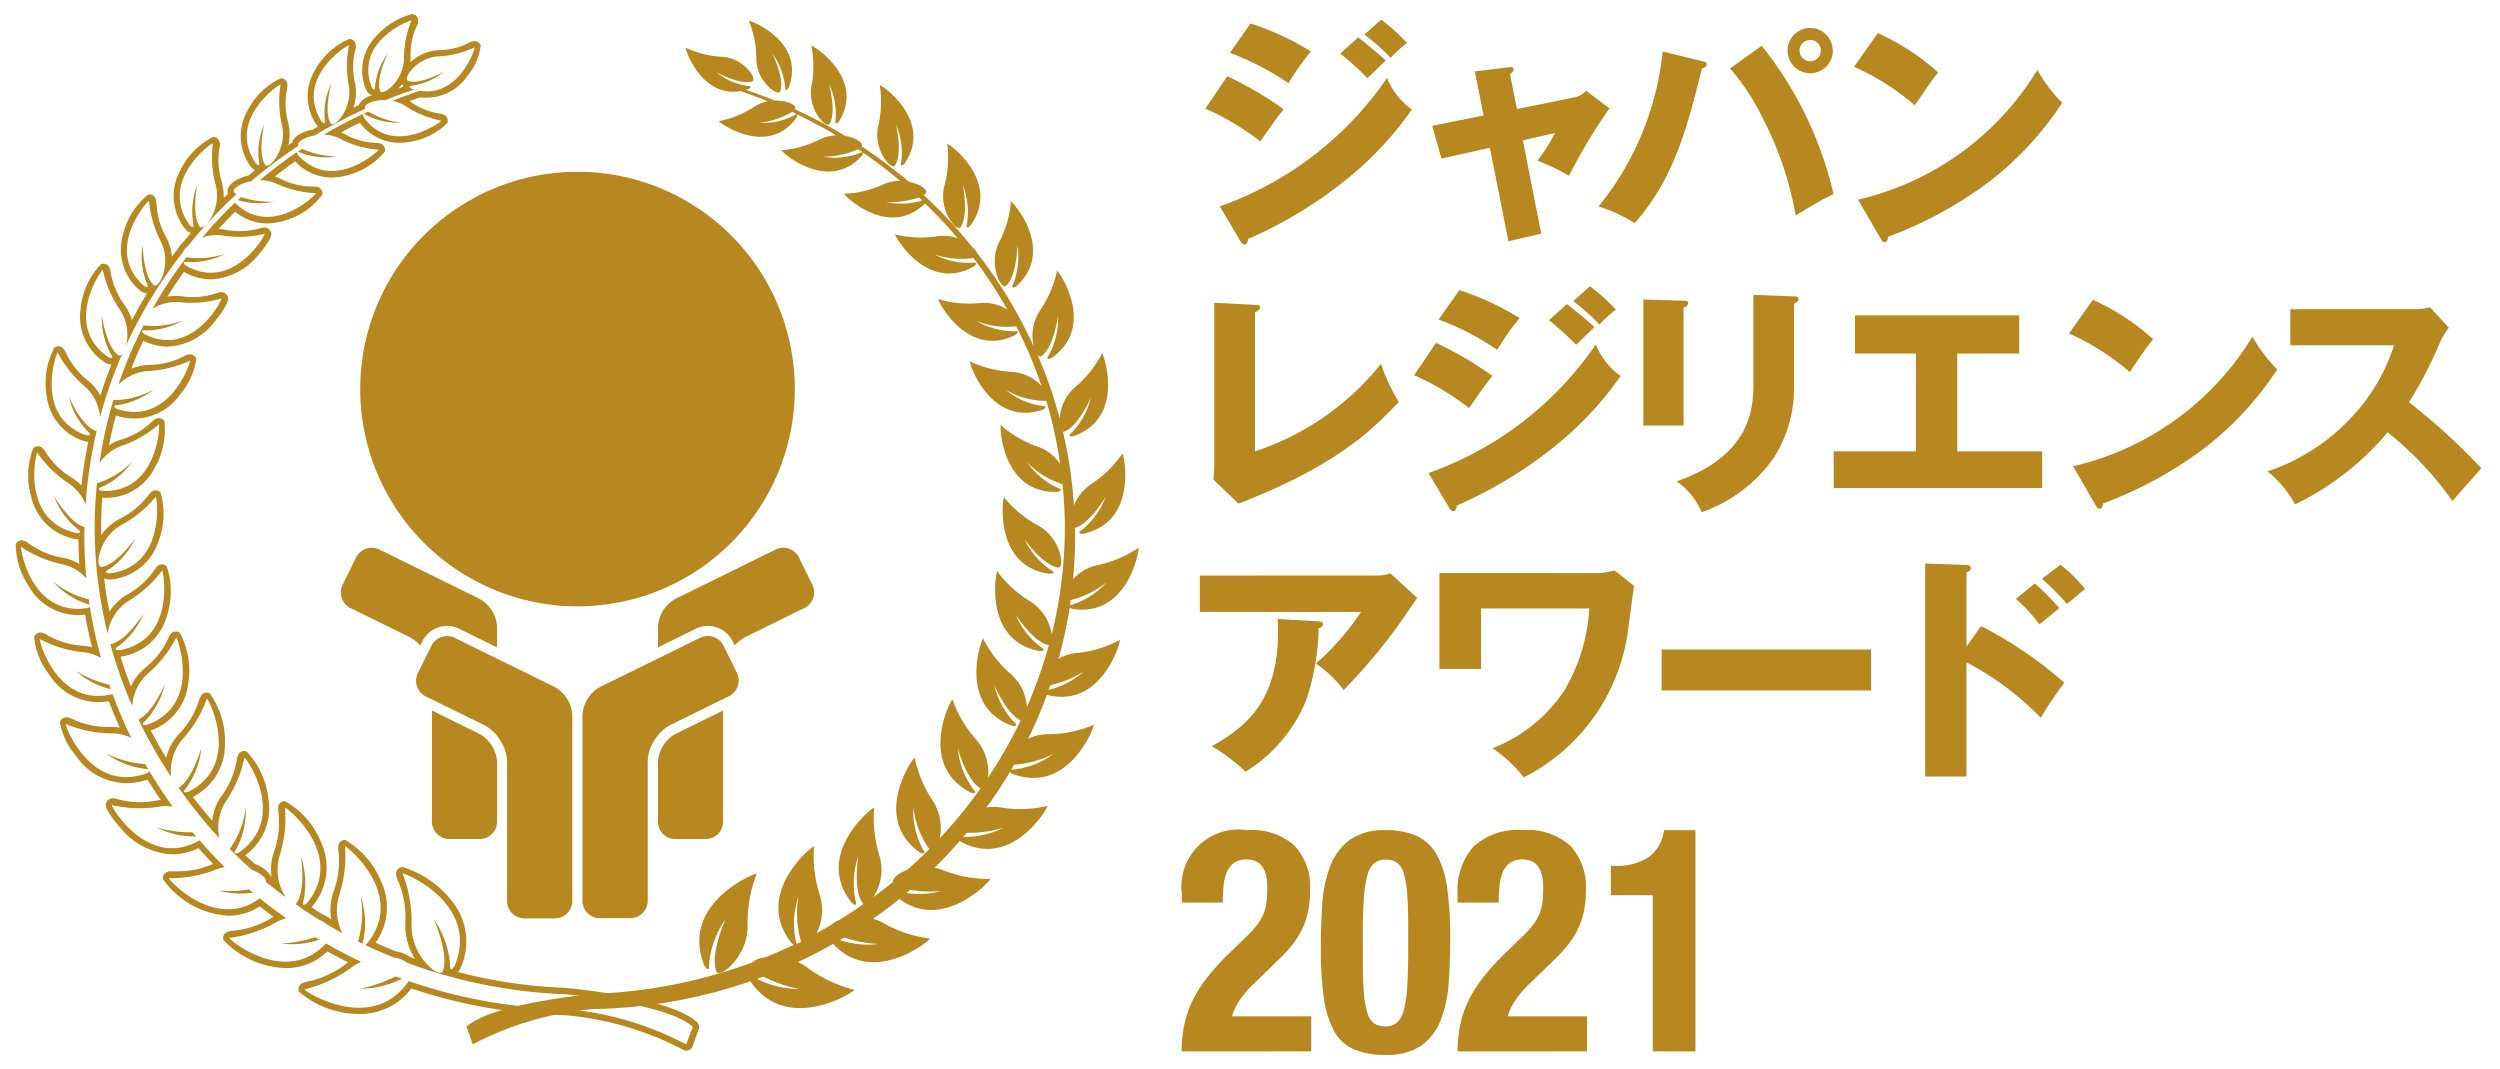 <svg xmlns="http://www.w3.org/2000/svg" width="108.896" height="46.566" viewBox="0 0 108.896 46.566"><g transform="translate(10.907 4.946)"><g transform="translate(41.118 28.757)"><path d="M594.534,255.373a5.635,5.635,0,0,1,.122-1.2,4.551,4.551,0,0,1,.376-1.061,5.752,5.752,0,0,1,.634-.987,10,10,0,0,1,.885-.973l.751-.734a4.518,4.518,0,0,0,.5-.531,2.3,2.3,0,0,0,.29-.491,1.881,1.881,0,0,0,.136-.531,5.626,5.626,0,0,0,.033-.653q0-1.2-.9-1.2a.9.9,0,0,0-.551.15.985.985,0,0,0-.31.408,2.022,2.022,0,0,0-.141.6c-.022.227-.033.467-.033.722h-1.785v-.367a2.489,2.489,0,0,1,2.846-2.791,2.8,2.8,0,0,1,2.069.681,2.657,2.657,0,0,1,.672,1.947,4.543,4.543,0,0,1-.077.863,3.374,3.374,0,0,1-.246.77,3.625,3.625,0,0,1-.439.715,6.6,6.6,0,0,1-.66.713l-1.034,1.008a4.031,4.031,0,0,0-.648.768,2.293,2.293,0,0,0-.3.646h3.453v1.525Z" transform="translate(-595.087 -243.278)" fill="#b7881f" stroke="rgba(0,0,0,0)" stroke-width="1.236"/><path d="M598.116,248.948a5.548,5.548,0,0,1,.343-1.638,2.568,2.568,0,0,1,.844-1.144,2.541,2.541,0,0,1,1.568-.429,3.243,3.243,0,0,1,1.364.252,1.934,1.934,0,0,1,.863.81,4.1,4.1,0,0,1,.456,1.451,14.867,14.867,0,0,1,.134,2.171c0,.67-.022,1.314-.064,1.931a5.55,5.55,0,0,1-.343,1.64,2.446,2.446,0,0,1-.844,1.123,2.636,2.636,0,0,1-1.568.408,3.5,3.5,0,0,1-1.357-.231,1.807,1.807,0,0,1-.87-.789,4.1,4.1,0,0,1-.456-1.451,14.856,14.856,0,0,1-.134-2.171C598.052,250.211,598.074,249.567,598.116,248.948Zm1.809,3.845a3.809,3.809,0,0,0,.159.911.832.832,0,0,0,.3.457.882.882,0,0,0,.482.122.745.745,0,0,0,.494-.157,1.026,1.026,0,0,0,.3-.531,4.972,4.972,0,0,0,.153-1q.044-.628.045-1.552V250q0-.912-.045-1.49a3.853,3.853,0,0,0-.158-.913.841.841,0,0,0-.3-.455.869.869,0,0,0-.482-.122.746.746,0,0,0-.494.157,1.025,1.025,0,0,0-.3.531,4.949,4.949,0,0,0-.153,1q-.044.628-.045,1.552V251.3Q599.88,252.216,599.925,252.794Z" transform="translate(-592.544 -243.278)" fill="#b7881f" stroke="rgba(0,0,0,0)" stroke-width="1.236"/><path d="M601.51,255.373a5.52,5.52,0,0,1,.124-1.2,4.56,4.56,0,0,1,.374-1.061,5.876,5.876,0,0,1,.634-.987,10.224,10.224,0,0,1,.886-.973l.751-.734a4.5,4.5,0,0,0,.5-.531,2.3,2.3,0,0,0,.291-.491,1.941,1.941,0,0,0,.136-.531,6.131,6.131,0,0,0,.031-.653q0-1.2-.9-1.2a.9.9,0,0,0-.549.15.958.958,0,0,0-.31.408,2.016,2.016,0,0,0-.143.6c-.021.227-.033.467-.033.722H601.51v-.367a2.889,2.889,0,0,1,.686-2.069,2.859,2.859,0,0,1,2.16-.722,2.8,2.8,0,0,1,2.069.681,2.656,2.656,0,0,1,.674,1.947,4.4,4.4,0,0,1-.079.863,3.373,3.373,0,0,1-.245.77,3.612,3.612,0,0,1-.439.715,6.781,6.781,0,0,1-.66.713l-1.035,1.008a4.016,4.016,0,0,0-.646.768,2.305,2.305,0,0,0-.3.646h3.454v1.525Z" transform="translate(-590.045 -243.278)" fill="#b7881f" stroke="rgba(0,0,0,0)" stroke-width="1.236"/><path d="M607.209,248.568h-1.824v-1.278h.169a2.556,2.556,0,0,0,1.468-.369,1.712,1.712,0,0,0,.679-1.184h1.371v9.636h-1.862Z" transform="translate(-587.245 -243.278)" fill="#b7881f" stroke="rgba(0,0,0,0)" stroke-width="1.236"/></g><g transform="translate(0 0)"><g transform="translate(41.757 0.191)"><path d="M596.086,227.709a15.141,15.141,0,0,1,2.457,1.439c-.3.377-.42.546-1.018,1.4a11.172,11.172,0,0,0-2.393-1.428Zm-.326,5.668a14.774,14.774,0,0,0,7.286-5.594,3.145,3.145,0,0,0,1.082,1.375,14.767,14.767,0,0,1-2.846,3.044A18.753,18.753,0,0,1,597,234.795c-.021.115-.052.251-.167.251-.064,0-.126-.084-.169-.146Zm1.344-7.968a12.2,12.2,0,0,1,2.626,1.218,11.516,11.516,0,0,0-.977,1.385,11.739,11.739,0,0,0-2.551-1.321Zm4.683.61c.326.241.954.767,1.206,1.008-.115.095-.534.513-.8.767a12.415,12.415,0,0,0-1.185-1.072Zm1.008-.777a8.931,8.931,0,0,1,1.123,1.018,5.377,5.377,0,0,0-.715.651,8.956,8.956,0,0,0-1.144-1.018Z" transform="translate(-595.293 -229.525)" fill="#b7881f" stroke="rgba(0,0,0,0)" stroke-width="1.236"/><path d="M602.72,226.63l1.47-.179c.095-.01.221-.031.221.095,0,.084-.083.146-.157.2l.3,1.523,2.531-.515a.878.878,0,0,0,.482-.284l1.018.767a23.979,23.979,0,0,0-1.762,2.939,9.784,9.784,0,0,0-1.375-.661,7.522,7.522,0,0,0,.765-1.2l-1.4.315.8,4.062-1.428.336-.808-4.073-2.11.472-.4-1.428,2.236-.451Z" transform="translate(-591.144 -228.656)" fill="#b7881f" stroke="rgba(0,0,0,0)" stroke-width="1.236"/><path d="M609.6,226.9c.115.031.189.052.189.136s-.1.148-.21.189c-.641,2.541-1.2,4.765-2.929,6.729a6.656,6.656,0,0,0-1.575-.725,12.753,12.753,0,0,0,2.793-6.75Zm2.582-.672a16.15,16.15,0,0,1,3.128,6.455c-.377.189-.641.327-1.649.935a14.65,14.65,0,0,0-1.459-4.283,9.676,9.676,0,0,0-1.4-2.121Zm3.1.21a.987.987,0,1,1-.987-.987A.986.986,0,0,1,615.276,226.442Zm-1.449,0a.462.462,0,1,0,.462-.462A.466.466,0,0,0,613.827,226.442Z" transform="translate(-588.109 -229.371)" fill="#b7881f" stroke="rgba(0,0,0,0)" stroke-width="1.236"/><path d="M612.572,225.583A10.061,10.061,0,0,1,615.2,227.3c-.251.3-.326.42-1.018,1.428a10.764,10.764,0,0,0-2.646-1.68Zm-.861,7.255a12.435,12.435,0,0,0,7.809-5.649,6.7,6.7,0,0,0,1.082,1.428,13.9,13.9,0,0,1-3.265,3.5,17.425,17.425,0,0,1-4.326,2.341c0,.115-.052.231-.146.231-.064,0-.105-.031-.167-.146Z" transform="translate(-583.44 -229.278)" fill="#b7881f" stroke="rgba(0,0,0,0)" stroke-width="1.236"/><path d="M597.149,232.488c.136.01.221.01.221.105,0,.126-.146.19-.221.221v6.057a11.739,11.739,0,0,0,5.49-3.811,7.594,7.594,0,0,0,.777,1.657c-1.113,1.166-2.626,2.741-6.981,4.431l-1.1-1.051c.021-.146.041-.482.041-.629V232.4Z" transform="translate(-595.148 -224.348)" fill="#b7881f" stroke="rgba(0,0,0,0)" stroke-width="1.236"/><path d="M601.364,234.449a15.408,15.408,0,0,1,2.457,1.439c-.3.379-.42.546-1.018,1.4a11.03,11.03,0,0,0-2.393-1.428Zm-.326,5.67a14.769,14.769,0,0,0,7.286-5.6,3.132,3.132,0,0,0,1.082,1.375,14.679,14.679,0,0,1-2.846,3.044,18.618,18.618,0,0,1-4.283,2.593c-.021.115-.052.253-.167.253-.064,0-.126-.084-.169-.148Zm1.344-7.968a12.122,12.122,0,0,1,2.625,1.218,11.514,11.514,0,0,0-.977,1.385,11.706,11.706,0,0,0-2.551-1.322Zm4.682.61c.326.241.954.765,1.206,1.006-.115.095-.534.515-.8.767a12.653,12.653,0,0,0-1.185-1.07Zm1.008-.777A8.78,8.78,0,0,1,609.2,233a5.314,5.314,0,0,0-.715.65,9.014,9.014,0,0,0-1.144-1.017Z" transform="translate(-591.478 -224.652)" fill="#b7881f" stroke="rgba(0,0,0,0)" stroke-width="1.236"/><path d="M607.958,232.455c.126,0,.2.01.2.105s-.126.169-.2.2v5.133h-1.752V232.4Zm4.808-.189c.105,0,.2.022.2.105,0,.127-.128.179-.2.212V236a5.7,5.7,0,0,1-.841,3.242,6.4,6.4,0,0,1-3.18,2.425,3.01,3.01,0,0,0-1.092-1.344c3.287-1.144,3.349-3.244,3.349-4.314V232.2Z" transform="translate(-587.289 -224.493)" fill="#b7881f" stroke="rgba(0,0,0,0)" stroke-width="1.236"/><path d="M616.4,238.642H620.1v1.6H611.02v-1.6h3.58V234.38h-2.655v-1.659H619.1v1.659H616.4Z" transform="translate(-583.81 -224.119)" fill="#b7881f" stroke="rgba(0,0,0,0)" stroke-width="1.236"/><path d="M618.008,232.325a10.037,10.037,0,0,1,2.625,1.721c-.253.3-.327.42-1.02,1.428a10.759,10.759,0,0,0-2.644-1.68Zm-.861,7.253a12.425,12.425,0,0,0,7.811-5.647,6.7,6.7,0,0,0,1.08,1.428,13.889,13.889,0,0,1-3.263,3.5,17.536,17.536,0,0,1-4.326,2.341c0,.115-.053.231-.146.231-.064,0-.105-.033-.169-.148Z" transform="translate(-579.51 -224.405)" fill="#b7881f" stroke="rgba(0,0,0,0)" stroke-width="1.236"/><path d="M622.978,234.173V232.6h5.363a2.948,2.948,0,0,0,.725-.083l.818.892a3.129,3.129,0,0,0-.4.672,18.114,18.114,0,0,1-1.335,2.572,27.466,27.466,0,0,1,3.149,2.875c-.346.4-.913,1.028-1.259,1.428a14.347,14.347,0,0,0-2.823-2.992,12.181,12.181,0,0,1-4.03,3.139,4.721,4.721,0,0,0-1.2-1.438,8.834,8.834,0,0,0,3.411-2.1,8.334,8.334,0,0,0,2.1-3.39Z" transform="translate(-575.88 -224.269)" fill="#b7881f" stroke="rgba(0,0,0,0)" stroke-width="1.236"/><path d="M602.707,239.338a1.717,1.717,0,0,0,.588-.095l1.166,1.072c-.1.146-.138.2-.379.546a23.914,23.914,0,0,1-2.824,3.463,5.244,5.244,0,0,0-1.208-1.154,11.273,11.273,0,0,0,1.964-2.246h-7.022v-1.585Zm-2.539,1.995c.072,0,.188.01.188.126s-.136.157-.188.177a10.39,10.39,0,0,1-.546,3.139,6.584,6.584,0,0,1-2.636,3.108,8.62,8.62,0,0,0-1.47-1.113c1.47-.841,3.055-1.985,2.867-5.542Z" transform="translate(-595.394 -219.405)" fill="#b7881f" stroke="rgba(0,0,0,0)" stroke-width="1.236"/><path d="M607.936,239.285a3.5,3.5,0,0,0,.744-.115l.851.672c-.052.274-.2,1.49-.241,1.742a8.421,8.421,0,0,1-4.567,6.6,5.651,5.651,0,0,0-1.364-1.27,6.618,6.618,0,0,0,3.149-2.541,7.938,7.938,0,0,0,1.072-3.547h-4.714v2.634H601.05v-4.178Z" transform="translate(-591.016 -219.458)" fill="#b7881f" stroke="rgba(0,0,0,0)" stroke-width="1.236"/><path d="M615.791,241.169v1.783h-9.122v-1.783Z" transform="translate(-586.954 -218.013)" fill="#b7881f" stroke="rgba(0,0,0,0)" stroke-width="1.236"/><path d="M615.76,241.722a17.188,17.188,0,0,1,3.633,2.469,15.784,15.784,0,0,0-1.029,1.521,12.7,12.7,0,0,0-3.234-2.413v4.975h-1.8v-9.28l1.8.064c.053,0,.189.01.189.136s-.115.159-.189.179v3.242Zm2.341-1.857a10.151,10.151,0,0,1,1.071,1.072c-.241.2-.631.513-.861.713a6.967,6.967,0,0,0-1.029-1.113Zm1.123-.818a6.48,6.48,0,0,1,1.071,1.059c-.136.105-.682.567-.787.651a12.145,12.145,0,0,0-1.092-1.1Z" transform="translate(-582.136 -219.586)" fill="#b7881f" stroke="rgba(0,0,0,0)" stroke-width="1.236"/></g><path d="M566,239.455a3.377,3.377,0,0,0,1.5.971.421.421,0,0,1,.083.022c-.012-.074-.019-.148-.029-.224A4.064,4.064,0,0,1,566,239.455Z" transform="translate(-574.591 -219.061)" fill="#b7881f" stroke="rgba(0,0,0,0)" stroke-width="1.236"/><path d="M566.576,241.709a3.475,3.475,0,0,0,1.523.8c-.026-.067-.047-.134-.071-.2A4.762,4.762,0,0,1,566.576,241.709Z" transform="translate(-574.175 -217.432)" fill="#b7881f" stroke="rgba(0,0,0,0)" stroke-width="1.236"/><path d="M572.232,229.932a4.22,4.22,0,0,1-1.418-.2c-.048.041-.1.084-.143.129A3.156,3.156,0,0,0,572.232,229.932Z" transform="translate(-571.216 -226.091)" fill="#b7881f" stroke="rgba(0,0,0,0)" stroke-width="1.236"/><path d="M573.886,228.838a3.689,3.689,0,0,1-1.509-.329l-.191.127a.268.268,0,0,1,.108.038A3.017,3.017,0,0,0,573.886,228.838Z" transform="translate(-570.121 -226.972)" fill="#b7881f" stroke="rgba(0,0,0,0)" stroke-width="1.236"/><path d="M575.465,228.046a3.534,3.534,0,0,1-1.413-.479c-.071.033-.136.069-.2.1a.231.231,0,0,1,.114.05A2.914,2.914,0,0,0,575.465,228.046Z" transform="translate(-568.92 -227.653)" fill="#b7881f" stroke="rgba(0,0,0,0)" stroke-width="1.236"/><path d="M567.334,243.791a3.531,3.531,0,0,0,1.752.685.835.835,0,0,1,.09.009c-.041-.072-.086-.145-.128-.219A4.452,4.452,0,0,1,567.334,243.791Z" transform="translate(-573.628 -215.927)" fill="#b7881f" stroke="rgba(0,0,0,0)" stroke-width="1.236"/><path d="M573.757,249.971a4.07,4.07,0,0,0,1.833-.437c-.093-.033-.184-.067-.279-.1A6.2,6.2,0,0,1,573.757,249.971Z" transform="translate(-568.985 -211.85)" fill="#b7881f" stroke="rgba(0,0,0,0)" stroke-width="1.236"/><path d="M573.906,249.478a.574.574,0,0,1,.024-.1,3.71,3.71,0,0,0-.107-1.975,4.368,4.368,0,0,1-.115,1.982C573.772,249.414,573.839,249.445,573.906,249.478Z" transform="translate(-569.021 -213.319)" fill="#b7881f" stroke="rgba(0,0,0,0)" stroke-width="1.236"/><path d="M570.181,247.287a3.646,3.646,0,0,0,1.5.086l-.162-.138A5.505,5.505,0,0,1,570.181,247.287Z" transform="translate(-571.57 -213.438)" fill="#b7881f" stroke="rgba(0,0,0,0)" stroke-width="1.236"/><path d="M568.608,245.662a3.588,3.588,0,0,0,1.733.4c-.05-.06-.1-.119-.155-.181A4.943,4.943,0,0,1,568.608,245.662Z" transform="translate(-572.707 -214.575)" fill="#b7881f" stroke="rgba(0,0,0,0)" stroke-width="1.236"/><path d="M594.744,269.015c-1.165-1.091-5.573-1.482-5.775-1.5a21.809,21.809,0,0,1-4.643-.686.854.854,0,0,0,.1-.134l.019-.038a2.8,2.8,0,0,0-.238-2.736,4.379,4.379,0,0,0-2.283-1.666.38.38,0,0,0-.062.007.3.3,0,0,0-.193.146c-.071.134-.024.25.047.427a4.114,4.114,0,0,1,.322,1.859,2.7,2.7,0,0,0,.419,1.557l-.2-.072a1.479,1.479,0,0,0-.653-.257c-.3-.124-.589-.246-.863-.372a2.645,2.645,0,0,0,.253-2.65,3.721,3.721,0,0,0-1.585-1.83.306.306,0,0,0-.214.095c-.1.105-.086.224-.069.4a3.859,3.859,0,0,1-.212,1.757,2.365,2.365,0,0,0-.1,1.218l-.021-.012a1.315,1.315,0,0,0-.379-.224c-.148-.091-.3-.19-.463-.3l0,0a.166.166,0,0,0,.029-.031,2.614,2.614,0,0,0,.375-2.827,3.555,3.555,0,0,0-1.566-1.764.3.3,0,0,0-.212.093c-.1.107-.086.224-.067.4a3.783,3.783,0,0,1-.195,1.723,2.32,2.32,0,0,0-.1,1.118l-.014-.038a1.3,1.3,0,0,0-.708-.553c-.145-.129-.286-.257-.422-.384a2.535,2.535,0,0,0,1.006-2.446,3.559,3.559,0,0,0-.956-2.078.294.294,0,0,0-.1-.017c-.25,0-.3.241-.327.4a3.647,3.647,0,0,1-.653,1.547,2.268,2.268,0,0,0-.413,1.09c-.293-.338-.575-.686-.846-1.039a2.538,2.538,0,0,0,1.4-2.307,3.549,3.549,0,0,0-.662-2.2.306.306,0,0,0-.136-.034c-.217,0-.282.19-.339.357a3.653,3.653,0,0,1-.861,1.44,2.318,2.318,0,0,0-.563,1.042q-.354-.581-.67-1.189a2.471,2.471,0,0,0,1.637-2.083,3.45,3.45,0,0,0-.37-2.172.286.286,0,0,0-.171-.057c-.191,0-.264.148-.341.307a3.549,3.549,0,0,1-1,1.277,2.212,2.212,0,0,0-.62.811c-.167-.427-.317-.86-.453-1.3l.007,0a2.435,2.435,0,0,0,1.99-1.707,3.424,3.424,0,0,0,.015-2.228.3.3,0,0,0-.2-.088c-.162,0-.24.109-.338.246a3.488,3.488,0,0,1-1.178,1.072,2.208,2.208,0,0,0-.78.749c-.095-.484-.172-.97-.229-1.457a.61.61,0,0,0,.248.053.187.187,0,0,0,.043,0,2.407,2.407,0,0,0,2.054-1.607,3.356,3.356,0,0,0,.112-2.184.3.3,0,0,0-.212-.095c-.153,0-.234.1-.338.231a3.41,3.41,0,0,1-1.208,1,2.2,2.2,0,0,0-.829.727c0-.115,0-.233,0-.348,0-.415.016-.841.047-1.289a2.357,2.357,0,0,0,2.283-1.3,3.3,3.3,0,0,0,.424-2.031.3.3,0,0,0-.243-.134c-.126,0-.2.069-.319.172a3.337,3.337,0,0,1-1.33.768,2.044,2.044,0,0,0-.52.245c.084-.441.183-.877.3-1.3a2.447,2.447,0,0,0,2.832-.965,2.979,2.979,0,0,0,.67-1.5.3.3,0,0,0-.279-.2.615.615,0,0,0-.272.091,3.354,3.354,0,0,1-1.49.37,2.09,2.09,0,0,0-.794.174c.162-.415.339-.823.529-1.223a2.474,2.474,0,0,0,1.06.253,2.724,2.724,0,0,0,1.993-1.025c.236-.269.665-.867.638-1.092a.306.306,0,0,0-.293-.257.72.72,0,0,0-.226.052,3.3,3.3,0,0,1-1.018.165,3.63,3.63,0,0,1-.468-.033,2.071,2.071,0,0,0-.639.014c.229-.367.469-.729.72-1.08a2.415,2.415,0,0,0,1.184.326,2.81,2.81,0,0,0,2.009-1.008c.134-.146.634-.744.614-.984a.306.306,0,0,0-.3-.267.909.909,0,0,0-.214.04,3.256,3.256,0,0,1-1.487.06,2.187,2.187,0,0,0-.3-.033c.236-.26.479-.512.725-.756a2.174,2.174,0,0,0,1.4.513,3.148,3.148,0,0,0,2.4-1.256.309.309,0,0,0-.059-.234c-.093-.112-.212-.115-.365-.119a3.116,3.116,0,0,1-1.4-.336,2.082,2.082,0,0,0-.243-.1c.29-.231.584-.451.88-.66a2.164,2.164,0,0,0,1.6.706,3.14,3.14,0,0,0,2.31-1.135.293.293,0,0,0-.045-.238c-.086-.119-.207-.126-.358-.136a3.054,3.054,0,0,1-1.358-.386c-.048-.026-.1-.05-.146-.071.26-.143.531-.283.818-.424a2.113,2.113,0,0,0,1.724.873,3.01,3.01,0,0,0,2.088-.861.292.292,0,0,0-.022-.239c-.073-.126-.193-.148-.334-.172a2.979,2.979,0,0,1-1.25-.51l-.043-.031c.155-.057.312-.11.469-.165a2.156,2.156,0,0,0,2.057-.942,2.54,2.54,0,0,0,.575-1.309.3.3,0,0,0-.276-.2.567.567,0,0,0-.252.081,2.83,2.83,0,0,1-1.259.314,1.941,1.941,0,0,0-1.278.529,2.18,2.18,0,0,0,.009-.239,2.966,2.966,0,0,1,.262-1.325.414.414,0,0,0,.04-.376.3.3,0,0,0-.186-.15.329.329,0,0,0-.071-.007,3.279,3.279,0,0,0-1.771,1.235,2.123,2.123,0,0,0-.215,2.045.284.284,0,0,0,.019.04.489.489,0,0,0,.241.226.822.822,0,0,0-.541.35.437.437,0,0,0-.024.06c-.083.038-.165.078-.248.117a2.028,2.028,0,0,0,.069-1.092,3.065,3.065,0,0,1,.01-1.409.419.419,0,0,0-.029-.381.3.3,0,0,0-.227-.112,3.144,3.144,0,0,0-1.506,1.382,2.2,2.2,0,0,0,.067,2.345l.026.036c.017.019.033.036.05.053l-.224.133c-.386.072-.8.262-.892.536l-.01.038c-.057.036-.112.074-.167.112a2.019,2.019,0,0,0-.009-1,3.142,3.142,0,0,1-.05-1.437c.026-.153.047-.272-.047-.384a.292.292,0,0,0-.22-.1,3.13,3.13,0,0,0-1.452,1.414,2.242,2.242,0,0,0,.14,2.434l.028.034a.665.665,0,0,0,.155.126c-.091.074-.182.15-.272.226-.4.09-.813.3-.9.582a.369.369,0,0,0,0,.221c-.062.06-.128.121-.19.181a2.042,2.042,0,0,0-.081-.694,3.225,3.225,0,0,1-.1-1.485.432.432,0,0,0-.055-.384.291.291,0,0,0-.222-.1,3.2,3.2,0,0,0-1.447,1.492,2.31,2.31,0,0,0,.219,2.507l.028.034a.551.551,0,0,0,.232.148c-.112.133-.224.265-.332.4a1.218,1.218,0,0,0-.247.307c-.084.109-.169.219-.251.331a2.1,2.1,0,0,0-.253-.858,3.247,3.247,0,0,1-.412-1.432c-.01-.136-.029-.42-.307-.42a.286.286,0,0,0-.067.009,3.211,3.211,0,0,0-1.094,1.761,2.315,2.315,0,0,0,.744,2.41c.012.009.022.019.034.026a.586.586,0,0,0,.276.1c-.233.381-.453.77-.662,1.165a2.065,2.065,0,0,0-.32-.66,3.359,3.359,0,0,1-.6-1.413c-.029-.153-.074-.384-.322-.384a.318.318,0,0,0-.1.017,3.268,3.268,0,0,0-.887,1.921,2.372,2.372,0,0,0,1.061,2.369.409.409,0,0,0,.038.022.663.663,0,0,0,.241.065c-.176.441-.338.892-.482,1.349a2.138,2.138,0,0,0-.539-.648,3.381,3.381,0,0,1-.96-1.206c-.071-.143-.146-.293-.334-.293a.288.288,0,0,0-.167.053,3.274,3.274,0,0,0-.346,2.086,2.369,2.369,0,0,0,1.652,2l.043.01a.717.717,0,0,0,.124.012c-.131.632-.232,1.27-.3,1.907a2.06,2.06,0,0,0-.436-.355,3.421,3.421,0,0,1-1.122-1.1c-.091-.14-.17-.258-.338-.258a.3.3,0,0,0-.2.077,3.363,3.363,0,0,0-.081,2.166,2.411,2.411,0,0,0,1.914,1.8.714.714,0,0,0,.134.005c0,.346.015.706.04,1.085a2.091,2.091,0,0,0-.739-.279,3.46,3.46,0,0,1-1.464-.62.528.528,0,0,0-.307-.136.3.3,0,0,0-.26.165,3.3,3.3,0,0,0,.574,1.845,2.458,2.458,0,0,0,2.446,1.228c.081.469.183.944.3,1.42a2.191,2.191,0,0,0-.408-.067,3.581,3.581,0,0,1-1.554-.469.579.579,0,0,0-.286-.107.3.3,0,0,0-.274.191,3.186,3.186,0,0,0,.646,1.625,2.549,2.549,0,0,0,2.61,1.18q.22.581.474,1.146a2.024,2.024,0,0,0-.352-.029l-.155,0a3.657,3.657,0,0,1-1.544-.336.682.682,0,0,0-.274-.083.3.3,0,0,0-.282.219,3.1,3.1,0,0,0,.7,1.457,2.662,2.662,0,0,0,3.115,1.037q.276.45.577.887c-.064.007-.127.016-.189.028a3.812,3.812,0,0,1-.718.071,3.717,3.717,0,0,1-.96-.129.994.994,0,0,0-.227-.043.315.315,0,0,0-.3.265c-.021.253.519.9.665,1.056a3.119,3.119,0,0,0,2.232,1.123,2.6,2.6,0,0,0,1.141-.274c.222.25.432.479.635.689l-.012.007a3.772,3.772,0,0,1-1.513.317c-.072,0-.134,0-.186,0l-.107,0a.367.367,0,0,0-.3.11.3.3,0,0,0-.065.224,3.767,3.767,0,0,0,2.848,1.6,2.519,2.519,0,0,0,1.371-.408c.188.148.386.3.6.455-.029.014-.055.031-.084.047a3.824,3.824,0,0,1-1.676.556c-.184.021-.3.034-.388.158a.31.31,0,0,0-.038.243,3.9,3.9,0,0,0,2.724,1.23,2.57,2.57,0,0,0,1.809-.729c.3.169.6.327.9.475l-.045.036a4.123,4.123,0,0,1-1.707.8c-.186.043-.308.072-.377.207a.3.3,0,0,0-.009.243,4.038,4.038,0,0,0,2.632.965,2.764,2.764,0,0,0,2.262-1.111,22.309,22.309,0,0,0,6.676,1.165,13.548,13.548,0,0,1,5.17,1.509.284.284,0,0,0,.138.036.3.3,0,0,0,.095-.016.285.285,0,0,0,.165-.165l.277-.767A.276.276,0,0,0,594.744,269.015Zm-12.432-4.3a5.813,5.813,0,0,0-.393-2.179c.114-.026,3.376,1.33,2.269,4.021,0,0-.21.345-.2-.05a3.952,3.952,0,0,0-.708-1.976s.68,1.526.389,2.264C583.532,267.139,582.236,266.11,582.312,264.711ZM569.736,247.32a5.019,5.019,0,0,0,1.432-1.194c.064.074.431,3.023-2,3.335,0,0-.341-.01-.047-.169a3.342,3.342,0,0,0,1.151-1.344s-.8,1.137-1.466,1.233C568.5,249.227,568.682,247.847,569.736,247.32Zm10.838-19.033c-.763-1.992,1.65-2.927,1.731-2.908a4.409,4.409,0,0,0-.326,1.59c.033,1.028-.949,1.737-1.042,1.48-.2-.548.341-1.632.341-1.632a2.882,2.882,0,0,0-.558,1.435C580.722,228.542,580.574,228.287,580.574,228.287Zm1.371-.069a.378.378,0,0,0,0,.048l-.2.072c.043-.05.093-.112.145-.184A.344.344,0,0,0,581.945,228.218Zm-2.36-1.759a4.462,4.462,0,0,0-.022,1.687c.229,1.042-.634,1.957-.779,1.714-.31-.519.029-1.733.029-1.733a3,3,0,0,0-.286,1.576c.055.3-.147.062-.147.062C577.213,227.88,579.5,226.454,579.585,226.459Zm-2.982,1.712a4.633,4.633,0,0,0,.05,1.719c.281,1.053-.56,2.021-.72,1.78-.338-.515-.041-1.768-.041-1.768a3.082,3.082,0,0,0-.229,1.618c.072.3-.145.069-.145.069C574.25,229.72,576.513,228.172,576.6,228.172Zm-3.956,6.119c-1.371-1.892.918-3.561,1.011-3.563a4.7,4.7,0,0,0,.107,1.771c.32,1.077-.517,2.1-.687,1.859-.365-.52-.1-1.821-.1-1.821a3.186,3.186,0,0,0-.179,1.676C572.878,234.518,572.647,234.291,572.647,234.291Zm-2,2.644c-1.74-1.554.138-3.675.229-3.7a4.706,4.706,0,0,0,.481,1.709c.544.985-.053,2.167-.276,1.962-.467-.431-.486-1.757-.486-1.757a3.183,3.183,0,0,0,.179,1.676C570.923,237.111,570.651,236.935,570.651,236.935Zm23.624,33.046a13.744,13.744,0,0,0-5.287-1.545,21.977,21.977,0,0,1-6.8-1.216c-1.58,2.319-4.491.474-4.538.367a5.844,5.844,0,0,0,2.009-.93,2.272,2.272,0,0,1,.46-.276c-.524-.245-1.034-.513-1.533-.8-1.738,1.873-4.188-.134-4.219-.238a5.488,5.488,0,0,0,1.981-.643,2.07,2.07,0,0,1,.508-.215c-.394-.276-.782-.563-1.154-.867-1.909,1.423-3.945-.775-3.959-.877a5.439,5.439,0,0,0,2.009-.358,1.88,1.88,0,0,1,.42-.126c-.381-.374-.741-.767-1.09-1.166-2.245,1.282-3.835-1.433-3.826-1.537a5.294,5.294,0,0,0,1.981.084,1.961,1.961,0,0,1,.679-.012q-.545-.749-1.022-1.547a.545.545,0,0,1-.1.083c-2.439.92-3.57-2.036-3.544-2.138a5.222,5.222,0,0,0,1.94.407,2.015,2.015,0,0,1,.917.2,19.322,19.322,0,0,1-.815-1.912c-2.395.608-3.206-2.3-3.172-2.395a5.062,5.062,0,0,0,1.837.568,1.942,1.942,0,0,1,.832.255,19.743,19.743,0,0,1-.484-2.222.617.617,0,0,1-.1.045c-2.445.4-2.941-2.57-2.9-2.662a5.019,5.019,0,0,0,1.733.744,1.978,1.978,0,0,1,1.111.631c-.055-.612-.09-1.23-.088-1.855,0-.128.007-.255.009-.382-.644-.172-1.33-1.346-1.33-1.346a3.321,3.321,0,0,0,1.03,1.437c.279.183-.06.164-.06.164-2.4-.52-1.774-3.428-1.7-3.5a4.9,4.9,0,0,0,1.323,1.313,1.946,1.946,0,0,1,.782.953,19.856,19.856,0,0,1,.486-3.218.081.081,0,0,1-.06,0c-.613-.224-1.154-1.478-1.154-1.478a3.282,3.282,0,0,0,.832,1.521c.248.212-.081.153-.081.153-2.265-.794-1.316-3.549-1.237-3.606a4.844,4.844,0,0,0,1.128,1.437,1.979,1.979,0,0,1,.713,1.4,20.016,20.016,0,0,1,.97-2.777c-.057.072-.119.1-.171.062-.532-.379-.72-1.733-.72-1.733a3.262,3.262,0,0,0,.4,1.69c.184.269-.119.124-.119.124-1.974-1.364-.327-3.769-.236-3.8a4.866,4.866,0,0,0,.706,1.683,1.973,1.973,0,0,1,.3,1.63,20.375,20.375,0,0,1,2.476-4.074.858.858,0,0,1,.212-.264,21.109,21.109,0,0,1,2.122-2.265.837.837,0,0,1-.093-.078c-.124-.124.229-.4.741-.494a21.038,21.038,0,0,1,2.061-1.544h0c-.114-.124.224-.37.713-.45a21.671,21.671,0,0,1,2.205-1.165l-.015-.017c-.107-.143.331-.37.88-.357q.62-.251,1.259-.463c-.034-.01-.069-.014-.1-.024,0,0-.253-.133.026-.146a2.8,2.8,0,0,0,1.361-.6s-1.022.57-1.558.4c-.253-.078.386-1.058,1.378-1.073a4.207,4.207,0,0,0,1.519-.388c.021.076-.681,2.178-2.393,1.888-.4.136-.8.283-1.19.439a1.685,1.685,0,0,1,.632.265,4.367,4.367,0,0,0,1.5.6c-.029.081-2.14,1.581-3.382-.152,0,0-.052-.1-.033-.141-.581.277-1.153.577-1.7.9a1.768,1.768,0,0,1,.762.207,4.379,4.379,0,0,0,1.624.45c-.021.088-2.028,1.881-3.511.231a.319.319,0,0,1-.05-.129c-.558.384-1.094.794-1.609,1.225a1.748,1.748,0,0,1,.77.176,4.512,4.512,0,0,0,1.675.389c-.017.09-1.961,1.978-3.537.417a20.079,20.079,0,0,0-1.425,1.521,1.823,1.823,0,0,1,.954-.084,4.666,4.666,0,0,0,1.774-.084c.007.095-1.411,2.546-3.435,1.387,0,0-.253-.2.062-.155a3.216,3.216,0,0,0,1.647-.358,3.691,3.691,0,0,1-1.687.148,20.471,20.471,0,0,0-1.478,2.243,1.907,1.907,0,0,1,1.242-.279,4.722,4.722,0,0,0,1.768-.169c.012.093-1.285,2.61-3.365,1.551,0,0-.262-.193.055-.159a3.158,3.158,0,0,0,1.624-.438,3.54,3.54,0,0,1-1.714.219,19.78,19.78,0,0,0-1.1,2.593,1.981,1.981,0,0,1,1.354-.608,4.883,4.883,0,0,0,1.771-.451c.026.093-.894,2.858-3.177,2.107,0,0-.3-.152.029-.169a3.261,3.261,0,0,0,1.587-.7,3.421,3.421,0,0,1-1.776.479,18.991,18.991,0,0,0-.607,2.748,1.945,1.945,0,0,1,1.011-.765,4.909,4.909,0,0,0,1.578-.923c.052.083-.07,2.994-2.47,2.9,0,0-.327-.065-.017-.172a3.256,3.256,0,0,0,1.328-1.113,3.53,3.53,0,0,1-1.54.949c-.06.627-.1,1.258-.1,1.9a19.371,19.371,0,0,0,.565,4.645,2.048,2.048,0,0,1,.986-1.466,4.946,4.946,0,0,0,1.388-1.278c.069.072.586,3.037-1.855,3.473,0,0-.346.005-.057-.169a3.374,3.374,0,0,0,1.1-1.414s-.758,1.189-1.421,1.316c-.009,0-.014,0-.022,0a19.421,19.421,0,0,0,.954,2.7,2.073,2.073,0,0,1,.736-1.463,5.065,5.065,0,0,0,1.177-1.519c.083.059,1.106,2.949-1.271,3.8,0,0-.346.064-.085-.162a3.457,3.457,0,0,0,.86-1.607s-.526,1.244-1.146,1.537a20.305,20.305,0,0,0,1.42,2.493,2.161,2.161,0,0,1,.553-1.694,5.234,5.234,0,0,0,1.008-1.709c.091.05,1.516,2.875-.806,4.059,0,0-.346.112-.107-.152a3.551,3.551,0,0,0,.67-1.759s-.382,1.366-.987,1.735A20.8,20.8,0,0,0,573.939,261a2.144,2.144,0,0,1,.331-1.681,5.231,5.231,0,0,0,.76-1.833c.1.038,1.9,2.637-.234,4.131,0,0-.327.159-.129-.136a3.544,3.544,0,0,0,.422-1.833,3.886,3.886,0,0,1-.7,1.819c.31.312.632.615.963.906.407.155.663.393.612.524.283.233.576.457.87.674a2.152,2.152,0,0,1-.252-1.871,5.394,5.394,0,0,0,.214-2.033c.11.009,2.646,2.05.973,4.145,0,0-.276.253-.165-.1a3.672,3.672,0,0,0-.119-1.933s.245,1.48-.2,2.059a.079.079,0,0,1-.038.026c.345.239.689.474,1.047.694a1.02,1.02,0,0,1,.338.2c.219.129.437.258.661.379a2.245,2.245,0,0,1-.119-1.714,5.453,5.453,0,0,0,.236-2.071c.112.009,2.682,2.114.96,4.24a.724.724,0,0,1-.078.057c.4.195.818.374,1.237.546a1.075,1.075,0,0,1,.582.227,22.079,22.079,0,0,0,6.848,1.371s4.488.386,5.6,1.425Z" transform="translate(-575.29 -229.433)" fill="#b7881f" stroke="rgba(0,0,0,0)" stroke-width="1.236"/><path d="M571.762,248.72a3.84,3.84,0,0,0,1.669-.169c-.064-.038-.128-.072-.188-.109A5.6,5.6,0,0,1,571.762,248.72Z" transform="translate(-570.427 -212.565)" fill="#b7881f" stroke="rgba(0,0,0,0)" stroke-width="1.236"/><path d="M576.451,269.09l.274.767a13.75,13.75,0,0,1,5.292-1.538,22.039,22.039,0,0,0,6.8-1.209c1.578,2.322,4.491.481,4.536.374a5.829,5.829,0,0,1-2.007-.932,2.2,2.2,0,0,0-.458-.277q.783-.367,1.533-.794c1.735,1.874,4.19-.128,4.221-.231a5.5,5.5,0,0,1-1.981-.646,2,2,0,0,0-.508-.215c.4-.277.782-.563,1.156-.865,1.905,1.425,3.945-.77,3.962-.873a5.349,5.349,0,0,1-2.01-.358,1.972,1.972,0,0,0-.419-.129c.379-.372.743-.765,1.092-1.163,2.241,1.284,3.835-1.43,3.828-1.531a5.26,5.26,0,0,1-1.983.079,1.944,1.944,0,0,0-.675-.012c.362-.5.7-1.015,1.021-1.545a.473.473,0,0,0,.105.083c2.436.923,3.57-2.031,3.544-2.135a5.2,5.2,0,0,1-1.941.407,2,2,0,0,0-.917.2,20.625,20.625,0,0,0,.818-1.912c2.391.61,3.208-2.295,3.175-2.391a5.063,5.063,0,0,1-1.836.563,1.992,1.992,0,0,0-.834.257,19.829,19.829,0,0,0,.486-2.221.546.546,0,0,0,.095.043c2.448.4,2.946-2.567,2.9-2.658a5,5,0,0,1-1.735.744,2,2,0,0,0-1.115.627c.058-.612.091-1.228.093-1.854,0-.129-.005-.255-.009-.384.644-.171,1.332-1.342,1.332-1.342a3.329,3.329,0,0,1-1.032,1.433c-.277.184.062.165.062.165,2.395-.517,1.778-3.427,1.707-3.494a5,5,0,0,1-1.327,1.311,1.983,1.983,0,0,0-.784.951,19.867,19.867,0,0,0-.481-3.218.076.076,0,0,0,.058,0c.615-.224,1.158-1.476,1.158-1.476a3.3,3.3,0,0,1-.834,1.521c-.25.21.079.153.079.153,2.269-.791,1.321-3.547,1.244-3.606a4.842,4.842,0,0,1-1.132,1.435,1.978,1.978,0,0,0-.715,1.4,19.743,19.743,0,0,0-.966-2.777c.058.071.12.1.17.062.532-.381.724-1.733.724-1.733a3.305,3.305,0,0,1-.4,1.688c-.186.27.117.126.117.126,1.978-1.363.331-3.771.241-3.8a4.886,4.886,0,0,1-.71,1.683,1.977,1.977,0,0,0-.3,1.628,20.491,20.491,0,0,0-2.469-4.078.9.9,0,0,0-.212-.265,21.247,21.247,0,0,0-2.119-2.267,1,1,0,0,0,.093-.076c.122-.124-.229-.4-.741-.5a21.206,21.206,0,0,0-2.057-1.545v0c.112-.124-.226-.369-.711-.45a21.512,21.512,0,0,0-2.205-1.168l.016-.017c.105-.143-.331-.372-.879-.358-.415-.167-.832-.32-1.258-.465.034-.009.067-.012.1-.024,0,0,.253-.131-.026-.146a2.8,2.8,0,0,1-1.362-.6s1.025.572,1.561.4c.252-.078-.384-1.058-1.378-1.077a4.255,4.255,0,0,1-1.52-.388c-.022.074.679,2.178,2.393,1.89.4.138.8.284,1.187.443a1.65,1.65,0,0,0-.629.262,4.278,4.278,0,0,1-1.506.6c.028.081,2.133,1.585,3.38-.146,0,0,.053-.1.033-.143.581.283,1.151.581,1.7.91a1.74,1.74,0,0,0-.763.2,4.513,4.513,0,0,1-1.626.45c.022.084,2.028,1.88,3.513.234a.332.332,0,0,0,.05-.129q.835.576,1.607,1.227a1.725,1.725,0,0,0-.769.174,4.517,4.517,0,0,1-1.676.388c.017.088,1.957,1.978,3.533.42.5.486.977.994,1.427,1.523a1.835,1.835,0,0,0-.958-.084,4.708,4.708,0,0,1-1.773-.086c-.009.093,1.406,2.548,3.433,1.389,0,0,.251-.2-.06-.155a3.156,3.156,0,0,1-1.645-.36,3.668,3.668,0,0,0,1.685.152,20.563,20.563,0,0,1,1.475,2.246,1.892,1.892,0,0,0-1.244-.279,4.785,4.785,0,0,1-1.766-.174c-.012.093,1.283,2.613,3.363,1.554,0,0,.262-.191-.053-.157a3.212,3.212,0,0,1-1.628-.439,3.584,3.584,0,0,0,1.716.222,19.344,19.344,0,0,1,1.1,2.593,1.988,1.988,0,0,0-1.354-.612,4.862,4.862,0,0,1-1.769-.455c-.028.093.891,2.861,3.173,2.114,0,0,.3-.153-.031-.169a3.246,3.246,0,0,1-1.583-.706,3.42,3.42,0,0,0,1.775.484,18.964,18.964,0,0,1,.6,2.746,1.947,1.947,0,0,0-1.011-.765,4.818,4.818,0,0,1-1.575-.925c-.053.081.065,2.994,2.465,2.908,0,0,.329-.065.019-.172a3.278,3.278,0,0,1-1.33-1.115,3.558,3.558,0,0,0,1.538.953c.062.625.1,1.258.1,1.9a19.287,19.287,0,0,1-.572,4.643,2.052,2.052,0,0,0-.984-1.468,4.976,4.976,0,0,1-1.387-1.28c-.071.071-.591,3.037,1.85,3.475,0,0,.344.007.057-.169a3.382,3.382,0,0,1-1.1-1.416s.755,1.19,1.418,1.32a.09.09,0,0,0,.022,0,19.631,19.631,0,0,1-.956,2.7,2.091,2.091,0,0,0-.734-1.463,5.1,5.1,0,0,1-1.175-1.521c-.083.057-1.111,2.948,1.266,3.8,0,0,.346.065.086-.16a3.419,3.419,0,0,1-.861-1.607s.524,1.242,1.144,1.537a19.645,19.645,0,0,1-1.421,2.491,2.159,2.159,0,0,0-.551-1.7,5.219,5.219,0,0,1-1-1.709c-.095.05-1.523,2.874.8,4.059,0,0,.345.114.107-.152a3.516,3.516,0,0,1-.669-1.759s.379,1.366.985,1.735a20.557,20.557,0,0,1-1.778,2.172,2.153,2.153,0,0,0-.329-1.683,5.286,5.286,0,0,1-.758-1.833c-.1.036-1.9,2.636.231,4.131,0,0,.326.16.128-.134a3.567,3.567,0,0,1-.419-1.835,3.889,3.889,0,0,0,.7,1.821q-.468.468-.966.9c-.4.153-.661.393-.612.524-.282.231-.573.455-.87.672a2.155,2.155,0,0,0,.253-1.873,5.417,5.417,0,0,1-.21-2.031c-.108.007-2.649,2.045-.978,4.145,0,0,.276.253.165-.1a3.681,3.681,0,0,1,.121-1.931s-.246,1.478.2,2.057a.084.084,0,0,0,.034.026c-.341.241-.687.472-1.047.693a1.038,1.038,0,0,0-.338.2c-.219.129-.437.257-.661.377a2.246,2.246,0,0,0,.119-1.714,5.5,5.5,0,0,1-.233-2.071c-.11.009-2.686,2.109-.963,4.238a.82.82,0,0,0,.076.057c-.4.193-.818.374-1.237.544a1.061,1.061,0,0,0-.581.227,22.127,22.127,0,0,1-6.855,1.363S577.557,268.055,576.451,269.09Zm14.387-39.749a.231.231,0,0,0-.114.05,2.912,2.912,0,0,1-1.5.326,3.565,3.565,0,0,0,1.414-.477C590.7,229.272,590.769,229.308,590.838,229.341Zm2.861,1.654a.234.234,0,0,0-.109.036,3,3,0,0,1-1.592.162,3.707,3.707,0,0,0,1.511-.326C593.572,230.91,593.636,230.95,593.7,230.995Zm2.6,2.105a3.142,3.142,0,0,1-1.559.072,4.212,4.212,0,0,0,1.42-.2C596.208,233.014,596.256,233.055,596.3,233.1Zm6.436,17.631c.014-.074.021-.148.029-.224a4.068,4.068,0,0,0,1.559-.768,3.352,3.352,0,0,1-1.5.968A.432.432,0,0,0,602.739,250.731Zm-.929,3.688c.023-.069.047-.136.071-.2a4.73,4.73,0,0,0,1.452-.6A3.527,3.527,0,0,1,601.81,254.419Zm-1.631,3.478c.043-.074.086-.145.128-.219a4.465,4.465,0,0,0,1.718-.476,3.571,3.571,0,0,1-1.754.686A.433.433,0,0,0,600.179,257.9Zm-2.091,2.922c.053-.059.107-.119.157-.179a4.987,4.987,0,0,0,1.58-.214A3.6,3.6,0,0,1,598.087,260.819Zm-2.474,2.446.164-.136a5.6,5.6,0,0,0,1.332.055A3.665,3.665,0,0,1,595.613,263.265Zm-2.9,2.05c.062-.04.128-.072.19-.11a5.585,5.585,0,0,0,1.482.281A3.847,3.847,0,0,1,592.714,265.315Zm-1.881.167a.394.394,0,0,0-.026-.1,3.717,3.717,0,0,1,.108-1.973,4.393,4.393,0,0,0,.116,1.981Zm-1.721,1.526c.093-.033.186-.069.277-.1a6.181,6.181,0,0,0,1.554.539A4.08,4.08,0,0,1,589.112,267.009Zm-2.091-.62a3.953,3.953,0,0,1,.712-1.974s-.684,1.528-.394,2.265c.136.348,1.433-.679,1.359-2.079a5.865,5.865,0,0,1,.4-2.178c-.115-.024-3.378,1.325-2.276,4.017C586.817,266.44,587.029,266.787,587.02,266.389Zm13.736-18.533s.806,1.137,1.468,1.233c.308.045.128-1.332-.927-1.862a4.909,4.909,0,0,1-1.43-1.2c-.065.074-.438,3.023,1.991,3.337,0,0,.341-.009.048-.167A3.361,3.361,0,0,1,600.756,247.855Zm-.587-14.711a4.633,4.633,0,0,1-.481,1.709c-.544.984.052,2.166.274,1.962.467-.431.487-1.757.487-1.757a3.186,3.186,0,0,1-.181,1.676c-.145.282.127.107.127.107C602.137,235.29,600.26,233.165,600.168,233.145Zm-1.766,1.049c1.371-1.89-.915-3.563-1.009-3.566a4.673,4.673,0,0,1-.107,1.773c-.324,1.077.512,2.1.687,1.861.364-.522.1-1.823.1-1.823a3.2,3.2,0,0,1,.179,1.678C598.172,234.421,598.4,234.194,598.4,234.194Zm-2.868-2.7c1.273-1.867-.991-3.421-1.08-3.421a4.683,4.683,0,0,1-.052,1.721c-.283,1.053.558,2.023.717,1.781.339-.515.047-1.768.047-1.768a3.064,3.064,0,0,1,.22,1.618C595.317,231.72,595.534,231.489,595.534,231.489Zm-2.86-1.828c1.172-1.885-1.111-3.313-1.2-3.309a4.581,4.581,0,0,1,.019,1.688c-.233,1.042.629,1.959.777,1.714.312-.519-.029-1.731-.029-1.731a3.009,3.009,0,0,1,.288,1.575C592.473,229.892,592.674,229.661,592.674,229.661Zm-2.19-1.482c.763-1.991-1.647-2.929-1.73-2.91a4.366,4.366,0,0,1,.322,1.59c-.033,1.027.948,1.737,1.044,1.48.2-.546-.338-1.631-.338-1.631a2.911,2.911,0,0,1,.551,1.437C590.335,228.435,590.485,228.18,590.485,228.18Z" transform="translate(-567.038 -229.313)" fill="#b7881f" stroke="rgba(0,0,0,0)" stroke-width="1.236"/><g transform="translate(11.486 5.553)"><g transform="translate(0.683)"><path d="M592.694,238.554a9.465,9.465,0,1,1-9.465-9.465A9.466,9.466,0,0,1,592.694,238.554Z" transform="translate(-581.149 -232.106)" fill="#b7881f" stroke="rgba(0,0,0,0)" stroke-width="1.236"/></g><path d="M588.018,240.207l-.584-1.189a.76.76,0,0,0-1.016-.346l-4.371,2.152a1.494,1.494,0,0,0-.756,1.213v.9l1.65-.813a1.153,1.153,0,0,1,.529-.124,1.205,1.205,0,0,1,1.077.67l.091.181a1.72,1.72,0,0,1,.493-.382l2.541-1.249A.759.759,0,0,0,588.018,240.207Z" transform="translate(-575.026 -225.235)" fill="#b7881f" stroke="rgba(0,0,0,0)" stroke-width="1.236"/><path d="M581.291,244.95v2.6a.76.76,0,0,0,.756.76h1.323a.761.761,0,0,0,.76-.76V242.71l-2.083,1.027A1.5,1.5,0,0,0,581.291,244.95Z" transform="translate(-575.026 -222.261)" fill="#b7881f" stroke="rgba(0,0,0,0)" stroke-width="1.236"/><path d="M585.989,242.183l-.138-.276-.126-.257-.2-.4a.762.762,0,0,0-1.015-.35l-1.847.91-.222.107-.219.108-2.086,1.025a1.5,1.5,0,0,0-.754,1.213v8.093a.758.758,0,0,0,.76.76h1.323a.761.761,0,0,0,.758-.76v-6.052a1.781,1.781,0,0,1,.219-.813,1.879,1.879,0,0,1,.222-.331,1.675,1.675,0,0,1,.56-.467l2.279-1.118.222-.108.038-.017a.808.808,0,0,0,.181-.131.748.748,0,0,0,.164-.885Z" transform="translate(-576.403 -223.621)" fill="#b7881f" stroke="rgba(0,0,0,0)" stroke-width="1.236"/><path d="M577.66,243.737l-2.083-1.027v4.838a.76.76,0,0,0,.756.76h1.325a.762.762,0,0,0,.758-.76v-2.6A1.5,1.5,0,0,0,577.66,243.737Z" transform="translate(-579.156 -222.261)" fill="#b7881f" stroke="rgba(0,0,0,0)" stroke-width="1.236"/><path d="M576.733,242.853l.09-.181A1.206,1.206,0,0,1,577.9,242a1.151,1.151,0,0,1,.527.124l1.652.813v-.9a1.494,1.494,0,0,0-.756-1.213l-4.371-2.152a.779.779,0,0,0-.334-.077.763.763,0,0,0-.682.424l-.584,1.189a.757.757,0,0,0,.344,1.015l2.541,1.249A1.706,1.706,0,0,1,576.733,242.853Z" transform="translate(-580.82 -225.235)" fill="#b7881f" stroke="rgba(0,0,0,0)" stroke-width="1.236"/><path d="M581.23,243.055l-2.085-1.025-.22-.108-.221-.107-1.849-.91a.751.751,0,0,0-.331-.076.769.769,0,0,0-.684.426l-.2.4-.128.257-.134.276-.126.255a.749.749,0,0,0-.036.579.769.769,0,0,0,.2.307.866.866,0,0,0,.179.131l.04.017.224.108,2.277,1.118a1.7,1.7,0,0,1,.562.467,1.888,1.888,0,0,1,.221.331,1.763,1.763,0,0,1,.22.813v6.052a.758.758,0,0,0,.758.76h1.325a.758.758,0,0,0,.758-.76v-8.093A1.505,1.505,0,0,0,581.23,243.055Z" transform="translate(-579.444 -223.621)" fill="#b7881f" stroke="rgba(0,0,0,0)" stroke-width="1.236"/></g></g></g></svg>